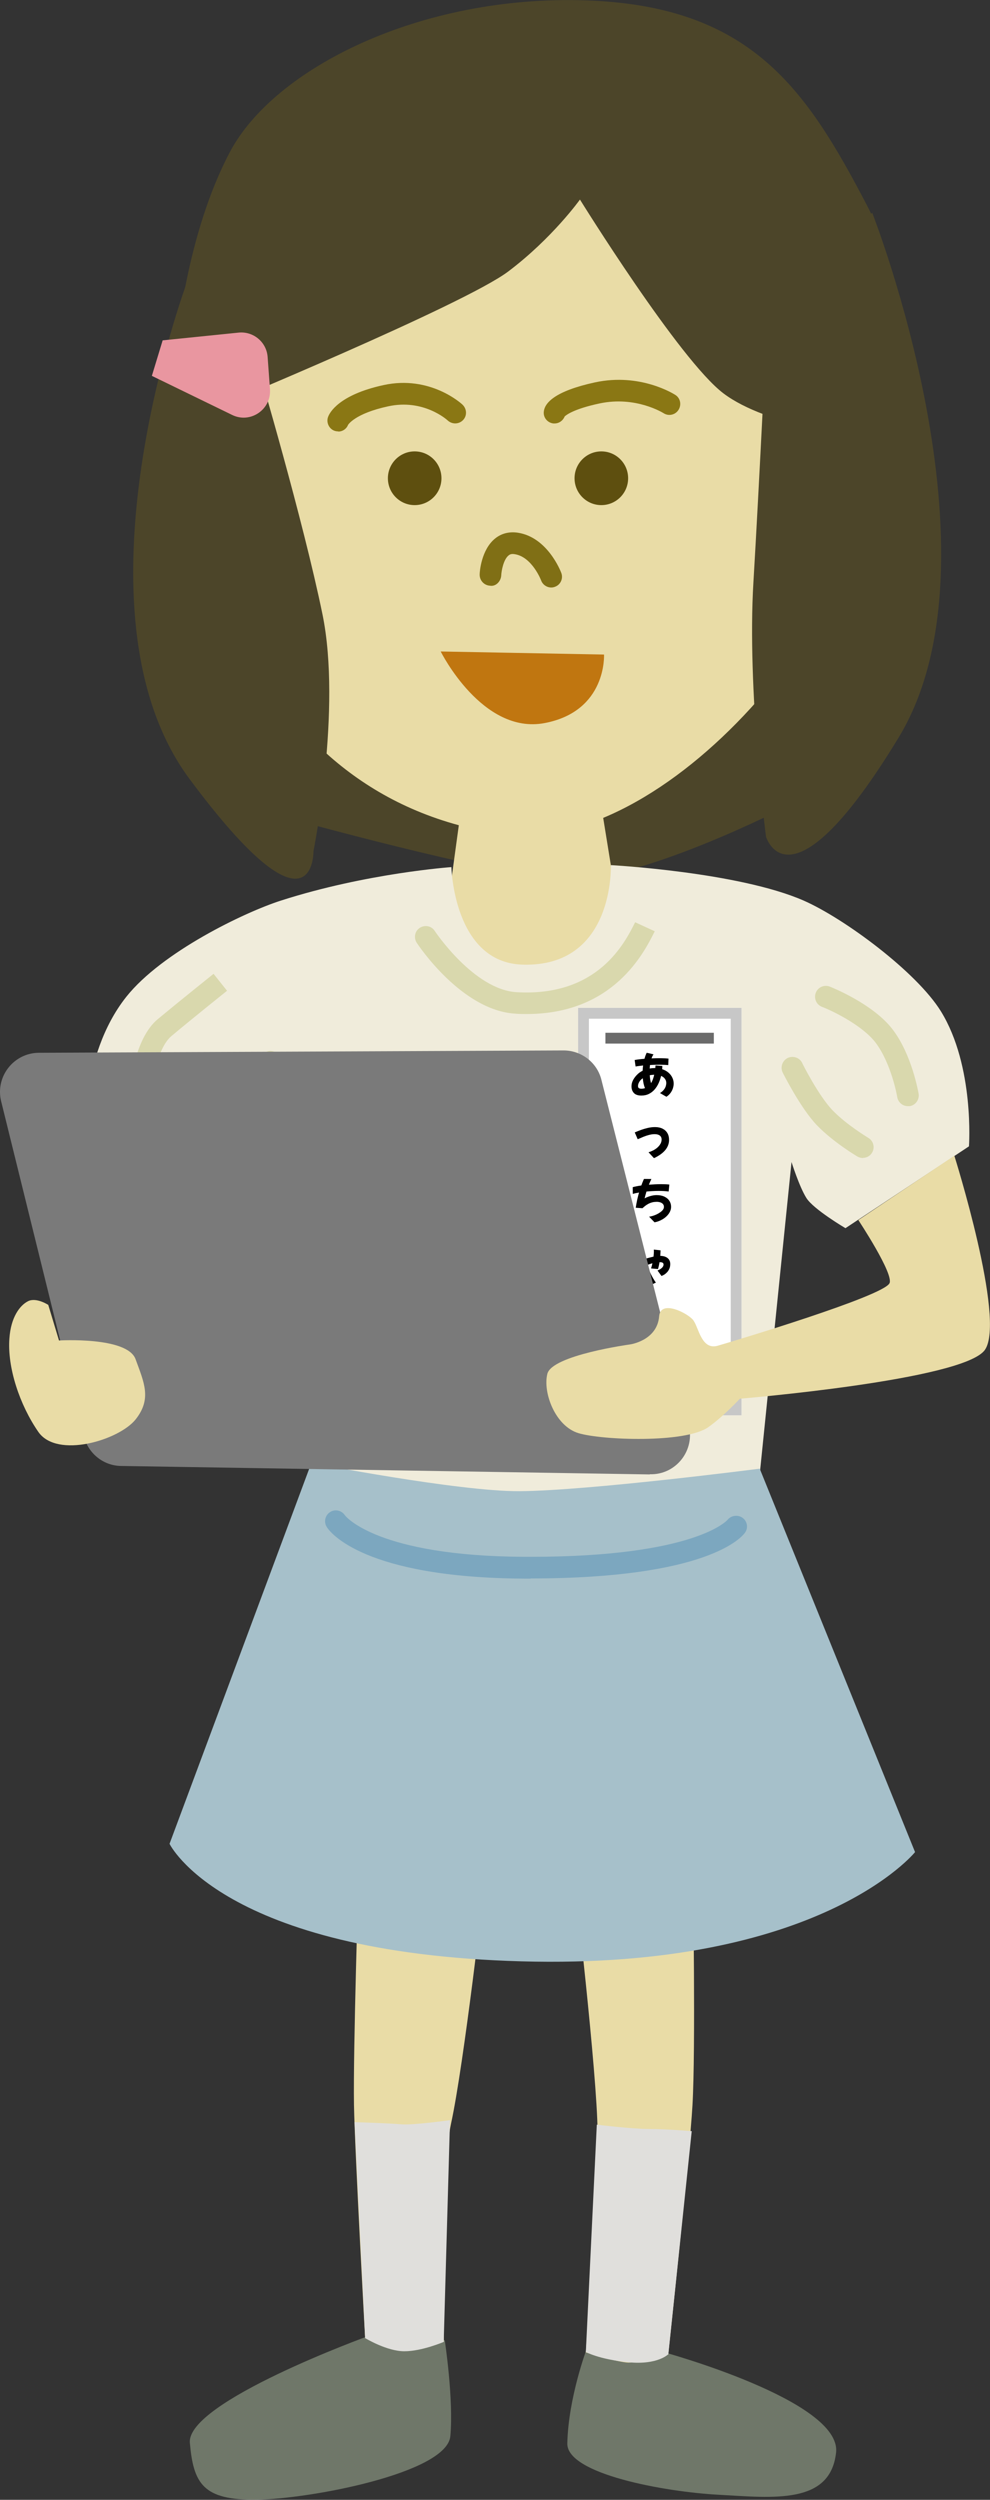 <svg width="63" height="159" viewBox="0 0 63 159" fill="none" xmlns="http://www.w3.org/2000/svg">
<rect x="0" y="0" width="63" height="159" fill="#333333" stroke="none"/>
<g clip-path="url(#clip0_2026_17075)">
<path d="M18.488 52.079C18.488 52.079 30.901 55.519 35.614 55.932C40.327 56.344 50.177 51.242 50.177 51.242L51.321 42.058C51.321 42.058 36.323 49.201 33.189 48.387C30.043 47.573 20.193 44.305 20.193 44.305L18.488 52.079Z" fill="#4C4529"/>
<path d="M31.771 53.03C42.307 54.636 55.852 38.468 55.852 28.057C55.852 17.646 51.242 3.508 35.923 2.259C20.617 1.009 13.501 16.408 12.472 24.732C11.442 33.056 15.434 50.531 31.771 53.03Z" fill="#E9DCA6"/>
<path d="M13.511 26.016C13.511 26.016 11.75 23.219 10.571 24.102C9.393 24.984 9.839 28.803 10.274 30.133C10.709 31.463 10.709 33.366 12.036 32.781C13.363 32.197 13.946 31.165 13.946 31.165L13.511 26.016Z" fill="#E9DCA6"/>
<path d="M54.775 27.782C54.775 27.782 56.434 24.985 57.544 25.867C58.653 26.75 58.23 30.568 57.818 31.898C57.406 33.229 57.406 35.132 56.159 34.547C54.912 33.962 54.363 32.931 54.363 32.931L54.775 27.782Z" fill="#E9DCA6"/>
<path d="M26.388 32.128C27.33 32.128 28.093 31.363 28.093 30.42C28.093 29.476 27.33 28.711 26.388 28.711C25.447 28.711 24.684 29.476 24.684 30.42C24.684 31.363 25.447 32.128 26.388 32.128Z" fill="#5E4F0F"/>
<path d="M38.267 32.128C39.209 32.128 39.972 31.363 39.972 30.42C39.972 29.476 39.209 28.711 38.267 28.711C37.326 28.711 36.562 29.476 36.562 30.42C36.562 31.363 37.326 32.128 38.267 32.128Z" fill="#5E4F0F"/>
<path d="M35.077 37.368C34.802 37.368 34.539 37.196 34.436 36.921C34.436 36.909 33.853 35.407 32.743 35.247C32.537 35.212 32.434 35.27 32.366 35.327C32.045 35.579 31.908 36.302 31.897 36.6C31.874 36.978 31.553 37.322 31.176 37.253C30.798 37.23 30.512 36.909 30.524 36.531C30.524 36.37 30.627 34.972 31.496 34.261C31.897 33.928 32.4 33.802 32.949 33.882C34.848 34.169 35.683 36.347 35.718 36.439C35.855 36.795 35.672 37.196 35.317 37.322C35.237 37.356 35.157 37.368 35.077 37.368Z" fill="#806F15"/>
<path d="M39.927 61.538L34.013 64.623L27.961 61.538L29.437 50.737H38.177L39.927 61.538Z" fill="#E9DCA6"/>
<path d="M19.402 95.81C21.209 95.444 18.807 72.58 18.807 72.58L10.456 77.843L5.411 72.89C5.411 72.89 4.987 67.237 8.042 63.396C10.307 60.552 15.546 58.03 17.869 57.284C23.326 55.53 28.725 55.152 28.725 55.152C28.725 55.152 28.863 61.217 33.244 61.355C39.124 61.538 38.873 55.026 38.873 55.026C38.873 55.026 46.983 55.461 51.148 57.284C53.733 58.42 58.332 61.825 59.876 64.325C62.027 67.81 61.661 72.913 61.661 72.913L53.802 78.118C53.802 78.118 51.777 76.926 51.319 76.204C50.862 75.481 50.37 73.91 50.37 73.91L48.173 95.466C48.173 95.466 43.254 97.576 33.438 97.794C23.623 98.012 19.39 95.799 19.39 95.799L19.402 95.81Z" fill="#F0ECDB"/>
<path d="M23.453 148.577C23.453 148.577 11.853 152.774 12.082 155.377C12.31 157.98 12.928 159.034 16.326 158.989C19.735 158.954 28.441 157.292 28.658 154.953C28.875 152.613 28.303 148.853 28.303 148.853L23.453 148.566V148.577Z" fill="#6F7769"/>
<path d="M42.119 149.575C42.119 149.575 53.571 152.682 53.205 155.996C52.839 159.309 49.235 158.874 45.734 158.679C42.291 158.495 36.056 157.36 36.102 155.411C36.17 152.476 37.349 149.368 37.349 149.368L42.119 149.563V149.575Z" fill="#6F7769"/>
<path d="M28.051 41.438L38.438 41.633C38.438 41.633 38.633 45.233 34.663 45.99C30.693 46.747 28.051 41.45 28.051 41.45V41.438Z" fill="#C07610"/>
<path d="M21.53 27.439C21.439 27.439 21.359 27.427 21.267 27.393C20.913 27.255 20.741 26.831 20.89 26.487C20.981 26.258 21.553 25.111 24.413 24.492C27.365 23.85 29.355 25.661 29.435 25.741C29.71 26.005 29.733 26.441 29.47 26.716C29.206 26.991 28.783 27.003 28.497 26.75C28.44 26.693 26.941 25.352 24.699 25.845C22.571 26.303 22.148 27.026 22.148 27.026C22.045 27.289 21.793 27.45 21.53 27.45V27.439Z" fill="#8A7714"/>
<path d="M35.293 26.934C35.293 26.934 35.247 26.934 35.213 26.934C34.835 26.888 34.561 26.555 34.606 26.177C34.664 25.638 35.282 24.881 37.867 24.32C40.75 23.7 42.889 25.065 42.981 25.122C43.301 25.328 43.381 25.753 43.175 26.074C42.969 26.395 42.546 26.487 42.226 26.28C42.203 26.269 40.464 25.168 38.153 25.661C36.483 26.017 36.025 26.406 35.934 26.487C35.831 26.75 35.579 26.934 35.293 26.934Z" fill="#8A7714"/>
<path d="M13.511 26.017C13.511 26.017 29.527 19.389 32.342 17.268C35.156 15.147 36.906 12.693 36.906 12.693C36.906 12.693 43.233 22.898 46.035 25.019C48.838 27.14 54.776 27.794 54.776 27.794C54.776 27.794 59.031 20.444 55.164 13.048C51.298 5.653 47.786 0.367 37.249 0.023C26.713 -0.321 17.458 4.357 14.644 9.643C11.83 14.929 11.258 21.843 11.258 21.843L13.5 26.005L13.511 26.017Z" fill="#4C4529"/>
<path d="M11.907 17.933C11.907 17.933 4.082 38.824 12.068 49.556C20.053 60.288 19.95 54.131 19.95 54.131C19.95 54.131 21.757 45.096 20.522 39.076C19.286 33.057 16.449 23.448 16.449 23.448L11.907 17.933Z" fill="#4C4529"/>
<path d="M55.507 13.541C55.507 13.541 64.132 35.476 57.188 46.908C50.244 58.339 48.745 53.214 48.745 53.214C48.745 53.214 47.533 43.835 47.945 37.035C48.311 30.901 48.849 19.745 48.849 19.745L55.507 13.53V13.541Z" fill="#4C4529"/>
<path d="M23.235 148.715C23.235 148.715 22.583 136.951 22.526 133.878C22.469 130.3 22.823 119.339 22.823 119.339L30.831 119.809C30.831 119.809 29.527 131.298 28.703 135.07C28.04 138.109 28.246 148.956 28.246 148.956C28.246 148.956 26.495 149.128 25.832 149.105C25.248 149.082 23.235 148.715 23.235 148.715Z" fill="#E9DCA6"/>
<path d="M37.283 149.609C37.283 149.609 38.049 138.671 38.026 135.563C38.004 131.951 36.551 119.488 36.551 119.488L44.101 119.763C44.101 119.763 44.273 130.312 44.067 133.901C43.884 137.123 42.523 149.758 42.523 149.758C42.523 149.758 40.658 150.286 39.983 150.274C39.342 150.263 37.272 149.621 37.272 149.621L37.283 149.609Z" fill="#E9DCA6"/>
<path d="M10.351 21.648L9.664 23.907L14.778 26.395C15.933 26.957 17.272 26.051 17.18 24.755L17.031 22.703C16.963 21.762 16.128 21.063 15.19 21.155L10.351 21.648Z" fill="#E996A0"/>
<path d="M47.188 64.107H36.789V90.02H47.188V64.107Z" fill="white"/>
<path d="M46.502 64.795V89.332H37.475V64.795H46.502ZM47.188 64.107H36.789V90.02H47.188V64.107Z" fill="#C7C7C7"/>
<path d="M40.447 67.835L40.387 67.421C40.467 67.405 40.56 67.391 40.666 67.379C40.774 67.365 40.889 67.354 41.011 67.346C41.051 67.198 41.099 67.069 41.155 66.959L41.587 67.061C41.539 67.129 41.497 67.215 41.461 67.319C41.639 67.311 41.807 67.307 41.965 67.307C42.005 67.307 42.059 67.308 42.127 67.31C42.197 67.31 42.269 67.312 42.343 67.316C42.419 67.32 42.485 67.325 42.541 67.331L42.526 67.745C42.468 67.739 42.401 67.734 42.325 67.73C42.251 67.726 42.18 67.724 42.112 67.724C42.046 67.722 41.995 67.721 41.959 67.721C41.771 67.721 41.573 67.727 41.365 67.739C41.355 67.811 41.348 67.885 41.344 67.961C41.45 67.943 41.556 67.934 41.662 67.934C41.676 67.934 41.689 67.934 41.701 67.934C41.707 67.88 41.712 67.825 41.716 67.769L42.148 67.799C42.148 67.865 42.145 67.934 42.139 68.006C42.295 68.056 42.427 68.128 42.535 68.222C42.645 68.316 42.728 68.423 42.784 68.543C42.842 68.663 42.871 68.789 42.871 68.921C42.871 69.019 42.854 69.12 42.82 69.224C42.788 69.326 42.738 69.423 42.67 69.515C42.602 69.609 42.515 69.691 42.409 69.761L41.998 69.524C42.1 69.462 42.18 69.394 42.238 69.32C42.298 69.246 42.34 69.171 42.364 69.095C42.388 69.017 42.4 68.946 42.4 68.882C42.4 68.784 42.371 68.696 42.313 68.618C42.255 68.538 42.174 68.476 42.07 68.432C42.034 68.586 41.983 68.737 41.917 68.885C41.851 69.033 41.767 69.167 41.665 69.287C41.563 69.407 41.441 69.503 41.299 69.575C41.159 69.647 40.997 69.683 40.813 69.683C40.595 69.683 40.436 69.628 40.336 69.518C40.236 69.41 40.186 69.268 40.186 69.092C40.186 68.958 40.221 68.824 40.291 68.69C40.363 68.554 40.464 68.426 40.594 68.306C40.678 68.228 40.778 68.161 40.894 68.105C40.9 67.991 40.91 67.879 40.924 67.769C40.83 67.779 40.742 67.79 40.66 67.802C40.578 67.812 40.507 67.823 40.447 67.835ZM41.347 68.39C41.353 68.48 41.363 68.568 41.377 68.654C41.391 68.74 41.409 68.82 41.431 68.894C41.475 68.824 41.513 68.744 41.545 68.654C41.579 68.564 41.608 68.465 41.632 68.357C41.532 68.361 41.437 68.372 41.347 68.39ZM40.6 69.08C40.6 69.14 40.618 69.183 40.654 69.209C40.692 69.235 40.744 69.248 40.81 69.248C40.894 69.248 40.972 69.236 41.044 69.212C41.008 69.122 40.978 69.024 40.954 68.918C40.932 68.81 40.915 68.697 40.903 68.579C40.805 68.649 40.73 68.729 40.678 68.819C40.626 68.907 40.6 68.994 40.6 69.08ZM41.617 73.665L41.269 73.29C41.439 73.238 41.586 73.17 41.71 73.086C41.834 73.002 41.93 72.908 41.998 72.804C42.068 72.7 42.103 72.593 42.103 72.483C42.103 72.371 42.065 72.286 41.989 72.228C41.913 72.168 41.804 72.138 41.662 72.138C41.542 72.138 41.42 72.155 41.296 72.189C41.172 72.221 41.05 72.262 40.93 72.312C40.81 72.362 40.694 72.412 40.582 72.462L40.393 72.027C40.509 71.977 40.637 71.926 40.777 71.874C40.919 71.822 41.067 71.778 41.221 71.742C41.377 71.706 41.531 71.688 41.683 71.688C41.869 71.688 42.028 71.721 42.16 71.787C42.294 71.853 42.397 71.947 42.469 72.069C42.541 72.189 42.577 72.334 42.577 72.504C42.577 72.74 42.496 72.956 42.334 73.152C42.172 73.346 41.933 73.517 41.617 73.665ZM40.456 76.819C40.484 76.641 40.515 76.472 40.549 76.312C40.585 76.152 40.624 75.998 40.666 75.85C40.512 75.876 40.379 75.905 40.267 75.937L40.264 75.511C40.33 75.491 40.41 75.472 40.504 75.454C40.598 75.434 40.7 75.417 40.81 75.403C40.836 75.331 40.863 75.261 40.891 75.193C40.919 75.123 40.948 75.054 40.978 74.986L41.452 74.989C41.422 75.053 41.394 75.115 41.368 75.175C41.342 75.235 41.317 75.294 41.293 75.352C41.427 75.342 41.561 75.334 41.695 75.328C41.829 75.322 41.957 75.319 42.079 75.319C42.179 75.319 42.273 75.321 42.361 75.325C42.449 75.329 42.527 75.335 42.595 75.343L42.55 75.787C42.452 75.773 42.348 75.763 42.238 75.757C42.13 75.751 42.02 75.748 41.908 75.748C41.78 75.748 41.651 75.752 41.521 75.76C41.391 75.766 41.264 75.775 41.14 75.787C41.112 75.877 41.088 75.959 41.068 76.033C41.05 76.107 41.034 76.171 41.02 76.225C41.07 76.193 41.136 76.161 41.218 76.129C41.302 76.097 41.393 76.07 41.491 76.048C41.591 76.026 41.691 76.015 41.791 76.015C41.983 76.015 42.147 76.048 42.283 76.114C42.421 76.18 42.526 76.269 42.598 76.381C42.67 76.493 42.706 76.62 42.706 76.762C42.706 76.87 42.68 76.976 42.628 77.08C42.576 77.184 42.502 77.281 42.406 77.371C42.312 77.461 42.201 77.538 42.073 77.602C41.945 77.668 41.805 77.716 41.653 77.746L41.305 77.386C41.363 77.38 41.432 77.366 41.512 77.344C41.594 77.32 41.678 77.289 41.764 77.251C41.85 77.211 41.929 77.166 42.001 77.116C42.075 77.066 42.135 77.012 42.181 76.954C42.227 76.894 42.25 76.831 42.25 76.765C42.25 76.689 42.228 76.627 42.184 76.579C42.14 76.531 42.083 76.496 42.013 76.474C41.943 76.452 41.869 76.441 41.791 76.441C41.753 76.441 41.704 76.444 41.644 76.45C41.584 76.454 41.515 76.469 41.437 76.495C41.359 76.519 41.274 76.559 41.182 76.615C41.09 76.671 40.991 76.749 40.885 76.849L40.456 76.819ZM41.323 81.773C41.263 81.685 41.201 81.58 41.137 81.458C41.075 81.336 41.013 81.205 40.951 81.065C40.889 80.923 40.831 80.78 40.777 80.636C40.691 80.676 40.602 80.72 40.51 80.768L40.315 80.393C40.419 80.337 40.526 80.284 40.636 80.234C40.6 80.126 40.569 80.024 40.543 79.928C40.517 79.83 40.498 79.743 40.486 79.667L40.894 79.586C40.918 79.714 40.963 79.879 41.029 80.081C41.127 80.047 41.223 80.018 41.317 79.994C41.413 79.968 41.503 79.946 41.587 79.928C41.595 79.858 41.601 79.794 41.605 79.736C41.609 79.678 41.611 79.628 41.611 79.586C41.611 79.562 41.61 79.541 41.608 79.523C41.608 79.505 41.607 79.491 41.605 79.481L42.034 79.526V79.547C42.034 79.587 42.032 79.636 42.028 79.694C42.026 79.75 42.023 79.812 42.019 79.88C42.023 79.88 42.028 79.88 42.034 79.88C42.088 79.88 42.15 79.887 42.22 79.901C42.29 79.915 42.358 79.941 42.424 79.979C42.49 80.017 42.544 80.07 42.586 80.138C42.63 80.206 42.652 80.294 42.652 80.402C42.652 80.514 42.633 80.613 42.595 80.699C42.557 80.785 42.509 80.859 42.451 80.921C42.393 80.983 42.332 81.034 42.268 81.074C42.204 81.112 42.146 81.14 42.094 81.158L41.842 80.81C41.962 80.762 42.056 80.705 42.124 80.639C42.192 80.573 42.226 80.504 42.226 80.432C42.226 80.378 42.206 80.339 42.166 80.315C42.126 80.291 42.062 80.279 41.974 80.279H41.971C41.959 80.357 41.944 80.434 41.926 80.51C41.91 80.584 41.892 80.653 41.872 80.717L41.431 80.678C41.449 80.624 41.465 80.569 41.479 80.513C41.493 80.457 41.506 80.402 41.518 80.348C41.41 80.378 41.293 80.417 41.167 80.465C41.243 80.661 41.33 80.858 41.428 81.056C41.526 81.252 41.629 81.427 41.737 81.581L41.323 81.773ZM41.344 83.199C41.228 83.467 41.138 83.693 41.074 83.877C41.01 84.061 40.96 84.218 40.924 84.348C41.006 84.268 41.082 84.214 41.152 84.186C41.222 84.156 41.288 84.141 41.35 84.141C41.444 84.141 41.524 84.159 41.59 84.195C41.658 84.231 41.719 84.292 41.773 84.378C41.827 84.464 41.879 84.581 41.929 84.729C41.951 84.793 41.972 84.854 41.992 84.912C42.012 84.968 42.034 85.014 42.058 85.05C42.082 85.086 42.112 85.106 42.148 85.11C42.2 85.108 42.25 85.062 42.298 84.972C42.348 84.88 42.394 84.742 42.436 84.558L42.835 84.813C42.807 84.895 42.774 84.982 42.736 85.074C42.7 85.166 42.655 85.253 42.601 85.335C42.549 85.417 42.484 85.484 42.406 85.536C42.328 85.588 42.235 85.614 42.127 85.614C41.973 85.614 41.85 85.564 41.758 85.464C41.668 85.364 41.601 85.237 41.557 85.083C41.515 84.931 41.471 84.817 41.425 84.741C41.381 84.663 41.327 84.622 41.263 84.618C41.161 84.62 41.073 84.659 40.999 84.735C40.927 84.811 40.863 84.925 40.807 85.077C40.751 85.227 40.696 85.416 40.642 85.644L40.165 85.515C40.185 85.397 40.214 85.258 40.252 85.098C40.29 84.936 40.333 84.763 40.381 84.579C40.429 84.395 40.48 84.211 40.534 84.027C40.588 83.843 40.643 83.668 40.699 83.502C40.757 83.336 40.812 83.191 40.864 83.067L41.344 83.199Z" fill="black"/>
<path d="M45.426 65.689H38.527V66.377H45.426V65.689Z" fill="#6B6B6B"/>
<path d="M19.815 93.047L10.789 117.275C10.789 117.275 14.13 124.223 33.177 124.751C52.213 125.278 58.231 117.802 58.231 117.802L48.346 93.414C48.346 93.414 37.513 94.813 33.063 94.847C29.162 94.87 19.827 93.047 19.827 93.047H19.815Z" fill="#A6C0CA"/>
<path d="M37.979 135.139C37.979 135.139 40.198 135.414 41.308 135.414C42.418 135.414 44.019 135.552 44.019 135.552L42.532 149.735C42.532 149.735 41.869 150.435 39.992 150.251C38.116 150.068 37.281 149.598 37.281 149.598L37.979 135.139Z" fill="#E0DFDC"/>
<path d="M22.551 134.979C22.551 134.979 24.805 135.047 25.525 135.116C26.246 135.185 28.637 134.853 28.637 134.853L28.236 148.956C28.236 148.956 26.852 149.552 25.731 149.552C24.61 149.552 23.237 148.715 23.237 148.715L22.562 134.979H22.551Z" fill="#E0DFDC"/>
<path d="M11.395 73.899C11.143 73.899 10.903 73.761 10.777 73.52C10.605 73.177 10.743 72.764 11.086 72.592C11.875 72.191 14.072 71.055 14.678 70.562C15.147 70.184 16.074 68.407 16.577 67.26C16.737 66.916 17.138 66.755 17.481 66.905C17.824 67.065 17.984 67.466 17.835 67.81C17.607 68.326 16.428 70.918 15.536 71.629C14.69 72.305 12.001 73.658 11.692 73.807C11.589 73.853 11.486 73.876 11.383 73.876L11.395 73.899Z" fill="#D9D8AD"/>
<path d="M8.922 70.264C8.922 70.264 8.888 70.264 8.876 70.264C8.499 70.241 8.213 69.909 8.236 69.53C8.259 69.186 8.522 66.09 10.032 64.829C11.37 63.717 13.59 61.94 13.59 61.94L14.448 63.017C14.448 63.017 12.24 64.783 10.913 65.895C10.009 66.652 9.666 68.854 9.608 69.633C9.586 70 9.277 70.275 8.922 70.275V70.264Z" fill="#D9D8AD"/>
<path d="M57.772 70.356C57.44 70.356 57.154 70.115 57.097 69.783C57.097 69.76 56.731 67.65 55.712 66.308C54.866 65.208 52.967 64.29 52.303 64.038C51.949 63.901 51.777 63.499 51.914 63.144C52.052 62.788 52.452 62.616 52.807 62.754C52.921 62.8 55.552 63.843 56.799 65.471C58.035 67.088 58.435 69.462 58.458 69.565C58.515 69.943 58.264 70.299 57.886 70.356C57.852 70.356 57.806 70.356 57.772 70.356Z" fill="#D9D8AD"/>
<path d="M54.924 73.658C54.809 73.658 54.684 73.624 54.569 73.566C54.512 73.532 53.025 72.649 51.984 71.571C50.943 70.482 49.856 68.315 49.81 68.223C49.639 67.879 49.787 67.466 50.119 67.294C50.462 67.134 50.874 67.26 51.046 67.604C51.046 67.627 52.075 69.668 52.968 70.608C53.871 71.548 55.244 72.362 55.256 72.374C55.587 72.569 55.69 72.993 55.496 73.314C55.37 73.532 55.141 73.647 54.901 73.647L54.924 73.658Z" fill="#D9D8AD"/>
<path d="M33.51 64.497C33.281 64.497 33.041 64.497 32.8 64.474C29.391 64.279 26.634 60.139 26.52 59.968C26.314 59.647 26.394 59.222 26.714 59.016C27.035 58.809 27.458 58.89 27.664 59.211C27.687 59.245 30.158 62.949 32.88 63.109C38.063 63.407 39.767 59.956 40.419 58.66L41.666 59.234C40.991 60.587 39.047 64.497 33.51 64.497Z" fill="#D9D8AD"/>
<path d="M33.77 100.408C33.633 100.408 33.507 100.408 33.37 100.408C23.154 100.351 21.003 97.462 20.797 97.129C20.591 96.808 20.683 96.384 21.003 96.177C21.312 95.971 21.735 96.063 21.942 96.372C21.999 96.453 24.012 98.975 33.37 99.021C33.507 99.021 33.633 99.021 33.759 99.021C44.261 99.021 46.274 96.693 46.297 96.67C46.526 96.384 46.961 96.326 47.258 96.544C47.556 96.762 47.624 97.175 47.418 97.473C47.212 97.771 45.05 100.397 33.77 100.397V100.408Z" fill="#7CA7BF"/>
<path d="M41.354 93.781L7.663 93.242C6.542 93.208 5.593 92.416 5.329 91.327L0.067 70.023C-0.299 68.464 0.879 66.973 2.47 66.962L35.863 66.813C36.972 66.813 37.956 67.547 38.254 68.613L43.814 90.605C44.271 92.222 43.024 93.827 41.343 93.769L41.354 93.781Z" fill="#7A7A7A"/>
<path d="M44.132 83.989C43.811 83.542 42.038 82.625 41.947 83.714C41.821 85.285 40.082 85.514 40.082 85.514C40.082 85.514 35.129 86.191 34.831 87.383C34.534 88.575 35.334 90.708 36.81 91.155C38.286 91.603 43.594 91.809 45.07 90.777C46.019 90.112 47.083 88.965 47.083 88.965C47.083 88.965 61.337 87.784 62.676 85.858C64.014 83.932 60.731 73.509 60.731 73.509L54.622 77.602C54.622 77.602 56.91 81.054 56.601 81.627C56.155 82.464 46.706 85.296 45.676 85.594C44.647 85.892 44.464 84.459 44.143 84.012L44.132 83.989Z" fill="#E9DCA6"/>
<path d="M3.069 82.991L3.755 85.262C3.755 85.262 8.102 84.998 8.628 86.454C9.155 87.91 9.681 88.965 8.628 90.284C7.576 91.602 3.629 92.795 2.439 91.075C1.25 89.355 0.46 86.982 0.598 85.136C0.689 83.783 1.261 83.026 1.787 82.762C2.313 82.498 3.08 83.003 3.08 83.003L3.069 82.991Z" fill="#E9DCA6"/>
</g>
<defs>
<clipPath id="clip0_2026_17075">
<rect width="63" height="159" fill="white"/>
</clipPath>
</defs>
</svg>
